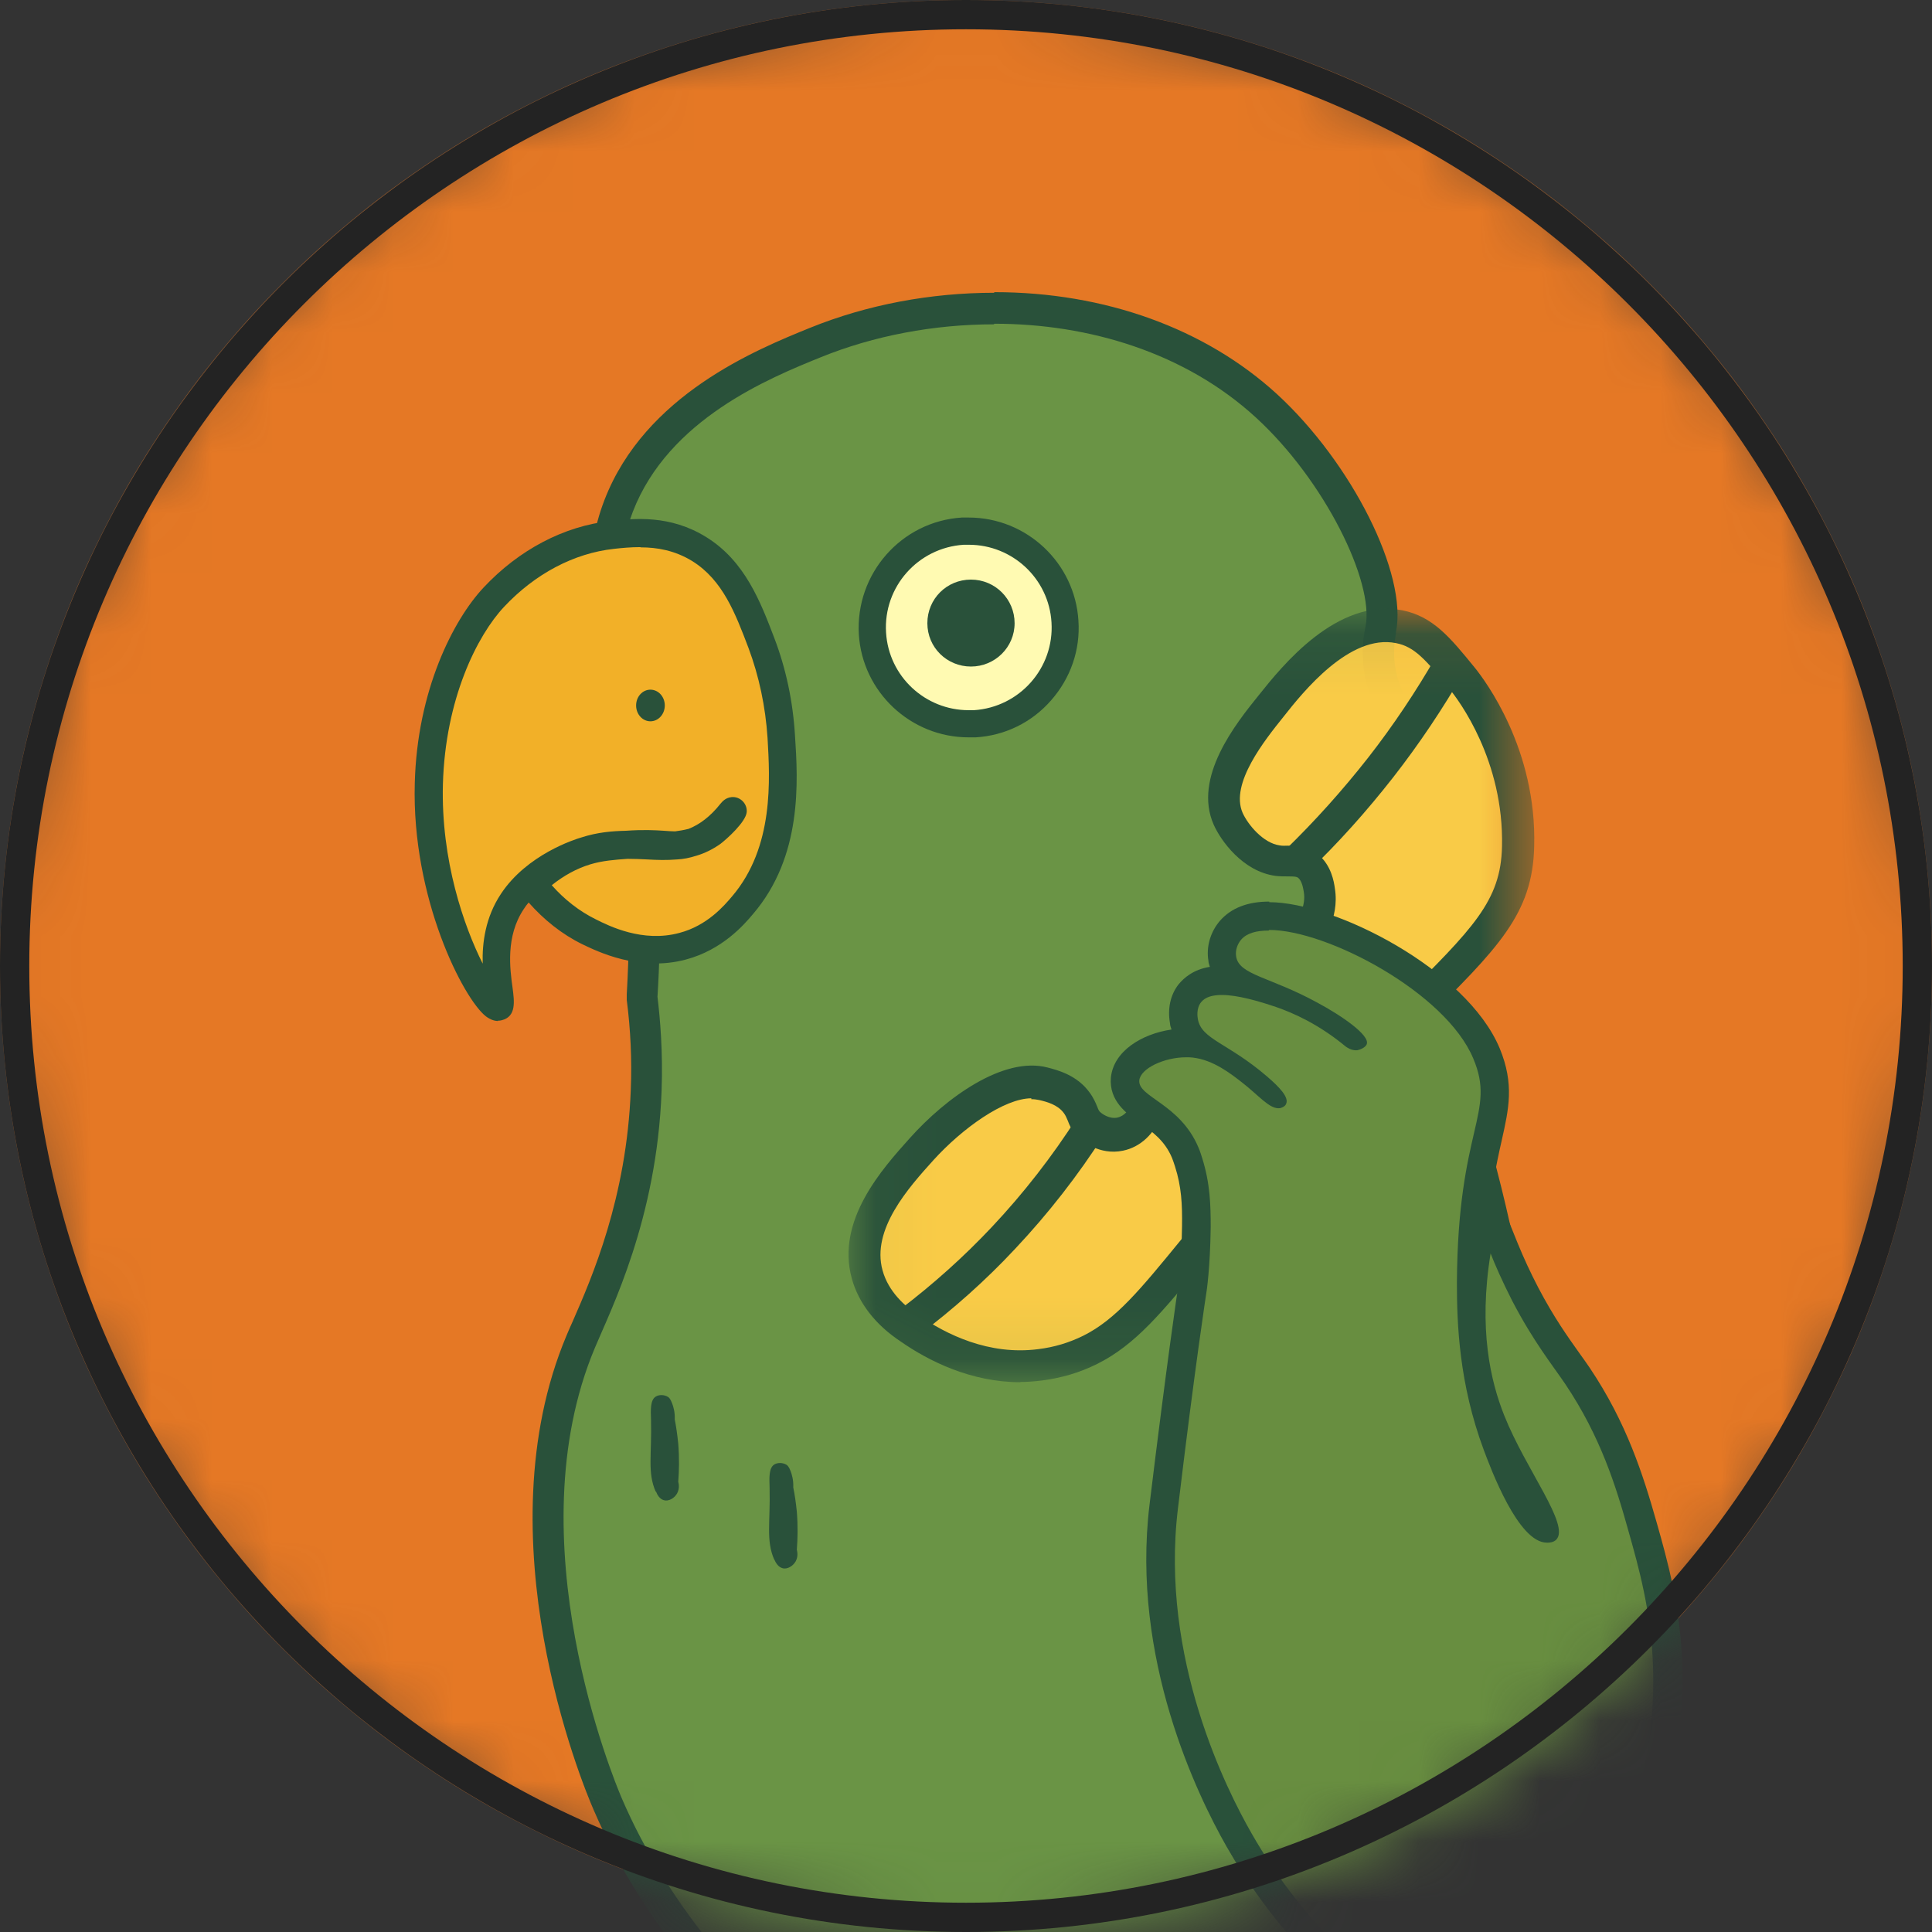 <svg width="32" height="32" viewBox="0 0 32 32" fill="none" xmlns="http://www.w3.org/2000/svg">
<rect x="0" y="0" width="32" height="32" fill="#333333" stroke="none"/>
<mask id="mask0_1714_4056" style="mask-type:luminance" maskUnits="userSpaceOnUse" x="0" y="0" width="32" height="32">
<path d="M16 0C24.839 0 32 7.161 32 16C32 24.839 24.839 32 16 32C7.161 32 0 24.839 0 16C0 7.161 7.166 0 16 0Z" fill="white"/>
</mask>
<g mask="url(#mask0_1714_4056)">
<path d="M16 32C24.834 32 32 24.839 32 16C32 7.161 24.839 0 16 0C7.161 0 0 7.161 0 16C0 24.839 7.166 32 16 32Z" fill="#E57825"/>
<path d="M15.37 37.847C15.011 37.847 14.715 37.702 14.56 37.624C14.114 37.406 13.736 37.052 13.43 36.577C11.947 34.274 11.641 32.398 12.562 31.292C13.324 30.376 14.642 30.328 15.137 30.313C15.224 30.313 15.336 30.303 15.462 30.303C16.528 30.303 17.314 30.594 17.804 31.166C18.701 32.214 18.235 33.775 17.862 35.031C17.784 35.331 17.362 36.412 16.524 37.285C16.3 37.518 16.019 37.765 15.598 37.833C15.525 37.847 15.452 37.852 15.379 37.852L15.37 37.847Z" fill="#6A9445"/>
<path d="M15.457 30.555C16.058 30.555 17.018 30.642 17.605 31.326C18.41 32.267 17.978 33.711 17.605 34.948C17.605 34.948 17.251 36.131 16.32 37.1C16.121 37.309 15.879 37.513 15.539 37.571C15.476 37.58 15.418 37.585 15.36 37.585C15.069 37.585 14.827 37.469 14.662 37.391C14.124 37.125 13.803 36.698 13.634 36.436C13.285 35.893 11.442 33.023 12.747 31.452C13.435 30.623 14.647 30.579 15.132 30.565C15.219 30.565 15.326 30.555 15.452 30.555H15.457ZM15.457 30.041C15.326 30.041 15.214 30.041 15.117 30.051C14.589 30.07 13.193 30.114 12.354 31.122C11.355 32.325 11.661 34.308 13.207 36.712C13.537 37.231 13.954 37.614 14.444 37.852C14.623 37.939 14.948 38.099 15.365 38.099C15.452 38.099 15.539 38.09 15.627 38.08C16.121 37.997 16.456 37.706 16.693 37.459C17.692 36.417 18.08 35.151 18.099 35.103C18.492 33.789 18.977 32.155 17.993 31.001C17.454 30.371 16.601 30.051 15.457 30.051V30.041Z" fill="#29513A"/>
<path d="M28.65 42.478C28.068 42.478 26.352 40.965 26.279 40.902C25.392 40.121 24.916 39.51 24.529 39.021C24.155 38.541 23.855 38.163 23.321 37.804C22.327 37.13 21.353 37.076 20.407 37.028C20.17 37.013 19.937 37.004 19.714 36.984C15.796 36.626 11.651 33.571 10.07 29.881C9.881 29.44 8.262 25.474 9.624 22.226C9.653 22.158 9.687 22.075 9.726 21.988C10.046 21.261 10.638 19.908 10.71 18.061C10.73 17.556 10.71 17.038 10.642 16.538V16.49C10.686 15.821 10.691 15.132 10.667 14.453C10.613 12.921 10.415 11.884 10.255 11.05C10.056 10.012 9.91 9.265 10.255 8.378C10.89 6.735 12.664 6.017 13.518 5.673C14.429 5.304 15.452 5.11 16.475 5.11C18.24 5.11 19.84 5.687 20.979 6.73C22.143 7.796 23.05 9.561 22.875 10.429C22.856 10.521 22.807 10.754 22.846 11.055C22.885 11.345 22.996 11.632 23.185 11.903L23.665 12.606L22.497 12.136C22.676 12.723 22.807 13.319 22.895 13.905C22.948 14.274 22.967 14.521 22.991 14.739C23.016 15.04 23.035 15.258 23.137 15.641C23.181 15.816 23.234 15.966 23.287 16.116L23.36 16.31C23.53 16.747 23.627 17.009 23.874 17.479C24.446 18.589 24.955 21.198 25.018 21.581C26.798 31.51 30.41 36.626 30.56 36.834C31.253 37.789 32.019 38.676 32.635 39.389C33.789 40.722 34.366 41.392 34.017 41.823C33.92 41.939 33.77 42.002 33.566 42.002C32.989 42.002 32.014 41.493 31.821 41.392C31.268 41.096 30.885 40.781 29.949 39.801L29.959 39.811C31.292 41.518 31.569 41.872 31.331 42.172C31.248 42.279 31.122 42.327 30.948 42.327C30.458 42.327 29.513 41.881 28.8 41.309C28.601 41.154 28.461 41.018 28.315 40.853C29.009 41.91 29.105 42.172 28.897 42.386C28.853 42.429 28.776 42.483 28.645 42.483V42.473L28.65 42.478Z" fill="#6A9445"/>
<path d="M16.47 5.362C18.041 5.362 19.631 5.843 20.8 6.914C21.939 7.956 22.764 9.639 22.618 10.376C22.604 10.444 22.541 10.72 22.589 11.084C22.647 11.515 22.831 11.84 22.972 12.044C22.676 11.927 22.376 11.806 22.08 11.685C22.405 12.616 22.56 13.396 22.638 13.94C22.768 14.822 22.701 15.021 22.88 15.704C22.933 15.903 22.987 16.063 23.04 16.204C23.258 16.761 23.355 17.038 23.636 17.59C24.247 18.778 24.756 21.624 24.756 21.624C26.575 31.767 30.342 36.984 30.342 36.984C32.068 39.375 34.172 41.212 33.809 41.658C33.76 41.721 33.668 41.745 33.556 41.745C33.115 41.745 32.301 41.362 31.932 41.164C31.297 40.819 30.875 40.436 29.508 38.967C28.49 37.876 27.908 37.169 27.821 37.169H27.816C27.767 37.203 28.131 37.75 28.33 38.051C28.892 38.895 29.343 39.452 29.745 39.971C30.735 41.236 31.234 41.872 31.118 42.017C31.088 42.056 31.026 42.075 30.938 42.075C30.546 42.075 29.658 41.682 28.95 41.115C28.364 40.645 28.296 40.373 26.89 38.798C26.196 38.017 26.09 37.954 26.07 37.954C26.022 37.988 26.56 38.706 27.258 39.753C28.301 41.314 28.834 42.09 28.708 42.211C28.693 42.225 28.669 42.235 28.64 42.235C28.325 42.235 27.253 41.44 26.439 40.722C24.708 39.185 24.591 38.366 23.457 37.6C22.148 36.708 20.878 36.844 19.729 36.737C15.918 36.383 11.83 33.358 10.298 29.784C10.167 29.479 8.519 25.503 9.852 22.327C10.119 21.687 10.88 20.194 10.958 18.07C10.982 17.416 10.933 16.868 10.89 16.509C10.919 16.049 10.948 15.331 10.914 14.449C10.793 10.963 9.915 9.949 10.482 8.475C11.074 6.943 12.737 6.264 13.6 5.915C14.473 5.561 15.467 5.372 16.461 5.372M16.47 4.849C15.413 4.849 14.361 5.047 13.416 5.43C12.533 5.789 10.686 6.536 10.012 8.281C9.644 9.236 9.794 10.012 9.998 11.093C10.158 11.918 10.356 12.945 10.405 14.458C10.429 15.127 10.419 15.806 10.381 16.47V16.562C10.444 17.052 10.468 17.552 10.448 18.046C10.381 19.845 9.799 21.169 9.488 21.881C9.445 21.973 9.411 22.056 9.382 22.124C7.976 25.469 9.634 29.527 9.833 29.978C11.452 33.75 15.685 36.868 19.69 37.236C19.922 37.256 20.165 37.27 20.393 37.285C21.343 37.333 22.24 37.377 23.176 38.017C23.675 38.356 23.947 38.706 24.325 39.181C24.718 39.68 25.202 40.301 26.104 41.096C26.541 41.484 28.01 42.735 28.645 42.735C28.814 42.735 28.965 42.672 29.076 42.56C29.265 42.371 29.275 42.143 29.202 41.91C29.842 42.313 30.521 42.58 30.943 42.58C31.258 42.58 31.433 42.439 31.525 42.322C31.724 42.066 31.661 41.779 31.525 41.513C31.578 41.542 31.631 41.576 31.69 41.605C31.971 41.755 32.936 42.25 33.556 42.25C33.906 42.25 34.099 42.099 34.206 41.973C34.696 41.372 34.07 40.65 32.824 39.21C32.209 38.502 31.447 37.62 30.764 36.674C30.73 36.621 27.04 31.413 25.265 21.527H25.261C25.178 21.013 24.684 18.487 24.097 17.353C23.859 16.897 23.762 16.64 23.598 16.213L23.525 16.02C23.471 15.884 23.428 15.738 23.384 15.573C23.287 15.21 23.273 15.011 23.248 14.71C23.229 14.502 23.205 14.235 23.151 13.857C23.088 13.425 23.001 12.989 22.885 12.558L24.359 13.149L23.399 11.748C23.239 11.51 23.137 11.263 23.103 11.011C23.069 10.759 23.113 10.555 23.122 10.487V10.468C23.316 9.508 22.39 7.666 21.149 6.526C19.961 5.44 18.298 4.839 16.47 4.839H16.465L16.47 4.849Z" fill="#29513A"/>
<path d="M15.995 11.995C15.156 11.995 14.453 11.336 14.405 10.497C14.351 9.619 15.021 8.858 15.898 8.8C15.932 8.8 15.966 8.8 16 8.8C16.839 8.8 17.542 9.459 17.59 10.298C17.614 10.725 17.479 11.132 17.193 11.457C16.912 11.777 16.524 11.971 16.097 11.995C16.063 11.995 16.029 11.995 15.995 11.995Z" fill="#FFFAB2"/>
<path d="M16.082 11.04C16.48 11.04 16.805 10.72 16.805 10.322C16.805 9.925 16.485 9.6 16.082 9.6C15.68 9.6 15.36 9.92 15.36 10.322C15.36 10.725 15.685 11.04 16.082 11.04Z" fill="#29513A"/>
<path d="M16.048 9.023C16.766 9.023 17.372 9.581 17.416 10.308C17.464 11.064 16.887 11.714 16.131 11.763C16.102 11.763 16.073 11.763 16.044 11.763C15.326 11.763 14.72 11.205 14.676 10.478C14.628 9.721 15.205 9.072 15.961 9.023C15.99 9.023 16.019 9.023 16.048 9.023ZM16.048 8.572C16.01 8.572 15.971 8.572 15.932 8.572C14.928 8.635 14.167 9.503 14.225 10.507C14.284 11.462 15.084 12.213 16.044 12.213C16.082 12.213 16.121 12.213 16.16 12.213C16.645 12.184 17.091 11.966 17.411 11.598C17.731 11.234 17.896 10.764 17.862 10.279C17.804 9.324 17.004 8.572 16.044 8.572H16.048Z" fill="#29513A"/>
<mask id="mask1_1714_4056" style="mask-type:luminance" maskUnits="userSpaceOnUse" x="14" y="10" width="12" height="13">
<path d="M25.416 10.094H14.056V22.894H25.416V10.094Z" fill="white"/>
</mask>
<g mask="url(#mask1_1714_4056)">
<path d="M15.064 22.008C15.428 22.26 16.238 22.74 17.227 22.613C17.488 22.58 17.765 22.512 18.056 22.361C19.001 21.891 19.53 20.82 21.459 18.73C24.082 15.889 25.101 15.452 25.139 14.022C25.178 12.568 24.436 11.515 24.213 11.239C23.825 10.759 23.588 10.463 23.171 10.381C22.25 10.197 21.406 11.249 21.052 11.69C20.693 12.136 20.058 12.926 20.339 13.561C20.441 13.789 20.752 14.197 21.159 14.255C21.353 14.279 21.518 14.221 21.668 14.347C21.808 14.463 21.838 14.657 21.852 14.744C21.886 14.967 21.823 15.147 21.789 15.229C20.863 16.262 19.927 17.3 19.001 18.332C18.943 18.565 18.768 18.74 18.555 18.788C18.288 18.841 18.085 18.667 18.065 18.648C17.93 18.526 17.949 18.415 17.833 18.26C17.678 18.051 17.435 17.988 17.285 17.944C16.679 17.784 15.801 18.434 15.268 19.026C14.817 19.525 14.133 20.281 14.361 21.106C14.487 21.566 14.846 21.852 15.064 21.998H15.055L15.064 22.008Z" fill="#F9CB47"/>
<path d="M16.902 22.894C16.078 22.894 15.379 22.54 14.919 22.22C14.502 21.944 14.221 21.585 14.109 21.178C13.842 20.213 14.613 19.36 15.074 18.846C15.665 18.186 16.621 17.488 17.353 17.682C17.523 17.726 17.838 17.808 18.046 18.094C18.114 18.186 18.148 18.269 18.172 18.327C18.196 18.39 18.206 18.41 18.24 18.434C18.24 18.434 18.366 18.54 18.507 18.511C18.618 18.487 18.715 18.385 18.749 18.25L18.764 18.186L21.566 15.069C21.59 14.991 21.615 14.889 21.595 14.773C21.585 14.715 21.566 14.594 21.503 14.54C21.479 14.521 21.45 14.516 21.338 14.516C21.27 14.516 21.198 14.516 21.125 14.507C20.582 14.434 20.218 13.92 20.102 13.658C19.758 12.877 20.465 11.99 20.849 11.515C21.236 11.03 22.143 9.896 23.229 10.109C23.738 10.211 24.024 10.565 24.427 11.059C24.596 11.268 25.455 12.407 25.411 14.017C25.387 15.137 24.815 15.704 23.559 16.945C23.055 17.45 22.424 18.07 21.658 18.899C20.926 19.689 20.393 20.339 19.966 20.863C19.244 21.74 18.812 22.269 18.177 22.589C17.886 22.734 17.59 22.822 17.261 22.865C17.139 22.88 17.018 22.89 16.897 22.89L16.902 22.894ZM17.086 18.191C16.63 18.191 15.937 18.691 15.462 19.214C15.05 19.67 14.429 20.363 14.618 21.042C14.715 21.396 14.992 21.639 15.21 21.784H15.215C15.665 22.099 16.378 22.453 17.198 22.346C17.464 22.313 17.707 22.24 17.944 22.123C18.478 21.857 18.885 21.362 19.559 20.538C19.99 20.009 20.529 19.355 21.27 18.55C22.041 17.716 22.676 17.086 23.186 16.582C24.402 15.374 24.858 14.924 24.878 14.022C24.912 12.596 24.16 11.597 24.01 11.413C23.617 10.928 23.428 10.71 23.122 10.652C22.356 10.497 21.585 11.457 21.261 11.869C20.95 12.257 20.369 12.979 20.582 13.464C20.669 13.658 20.921 13.963 21.193 14.002C21.241 14.012 21.29 14.007 21.328 14.007C21.464 14.007 21.653 14.007 21.833 14.153C22.051 14.332 22.095 14.608 22.109 14.71C22.153 14.977 22.09 15.2 22.032 15.34L22.012 15.384L19.229 18.477C19.127 18.773 18.89 19.001 18.599 19.059C18.206 19.142 17.91 18.885 17.881 18.856C17.76 18.749 17.712 18.633 17.683 18.555C17.663 18.506 17.648 18.473 17.619 18.434C17.518 18.298 17.343 18.25 17.212 18.22C17.169 18.211 17.13 18.206 17.081 18.206V18.196L17.086 18.191Z" fill="#29513A"/>
<path d="M15.224 22.114L14.909 21.687C15.452 21.275 15.966 20.815 16.431 20.32C16.955 19.763 17.43 19.152 17.842 18.507L18.288 18.793C17.857 19.467 17.362 20.102 16.814 20.684C16.33 21.203 15.791 21.683 15.219 22.114H15.224Z" fill="#29513A"/>
<path d="M21.653 14.458L21.29 14.075C21.779 13.6 22.24 13.086 22.662 12.548C23.079 12.014 23.457 11.447 23.791 10.865L24.247 11.132C23.898 11.738 23.505 12.325 23.074 12.877C22.637 13.435 22.162 13.968 21.648 14.458H21.653Z" fill="#29513A"/>
</g>
<path d="M23.365 33.551C22.167 32.718 21.212 31.675 20.524 30.468C20.053 29.634 18.977 27.433 19.278 24.95C19.559 22.628 19.753 21.353 19.753 21.338C19.753 21.338 19.806 20.965 19.816 20.31C19.816 19.922 19.801 19.612 19.69 19.244C19.67 19.185 19.661 19.142 19.631 19.084C19.486 18.735 19.224 18.55 19.016 18.4C18.817 18.259 18.613 18.114 18.633 17.862C18.667 17.503 19.186 17.261 19.646 17.261C19.695 17.261 19.743 17.261 19.787 17.27C19.796 17.27 19.806 17.27 19.816 17.275C19.709 17.178 19.636 17.062 19.612 16.902C19.583 16.722 19.612 16.562 19.709 16.441C19.816 16.3 19.995 16.228 20.238 16.228C20.325 16.228 20.422 16.238 20.529 16.257C20.378 16.165 20.276 16.048 20.247 15.869C20.223 15.709 20.276 15.525 20.388 15.394C20.524 15.239 20.737 15.161 21.023 15.161C22.022 15.161 24.116 16.223 24.621 17.435C24.844 17.964 24.761 18.303 24.645 18.817C24.533 19.311 24.378 19.985 24.373 21.241C24.373 21.377 24.373 21.522 24.378 21.677C24.378 21.362 24.407 21.042 24.465 20.708L24.601 19.869L24.916 20.654C25.018 20.911 25.139 21.168 25.265 21.421C25.527 21.92 25.765 22.259 25.959 22.531C26.022 22.618 26.08 22.696 26.128 22.773C26.72 23.651 26.987 24.49 27.205 25.275C27.375 25.876 27.583 26.623 27.617 27.564C27.666 28.844 27.37 30.124 26.749 31.36L26.381 32.092L26.24 30.608C26.187 30.725 26.133 30.841 26.075 30.957C25.532 32.005 24.684 32.902 23.622 33.551L23.491 33.629L23.365 33.542V33.551ZM24.538 23.035C24.601 23.321 24.689 23.622 24.805 23.937C25.202 24.999 25.479 25.241 25.585 25.294C25.537 25.13 25.358 24.805 25.222 24.558C25.047 24.242 24.849 23.888 24.708 23.53C24.645 23.37 24.591 23.205 24.543 23.035H24.538Z" fill="#688E40"/>
<path d="M21.023 15.403C21.983 15.403 23.947 16.441 24.402 17.532C24.785 18.439 24.145 18.671 24.131 21.246C24.131 21.925 24.165 22.914 24.577 24.019C24.689 24.315 25.144 25.551 25.619 25.551H25.639C25.668 25.551 25.731 25.546 25.775 25.503C26.012 25.265 25.275 24.349 24.916 23.447C24.689 22.88 24.485 22.012 24.689 20.761C24.761 20.945 24.882 21.222 25.047 21.546C25.401 22.225 25.712 22.608 25.925 22.923C26.512 23.796 26.768 24.625 26.972 25.357C27.142 25.959 27.346 26.681 27.379 27.588C27.433 29.071 27.006 30.342 26.536 31.268L26.366 29.512C26.269 29.91 26.114 30.375 25.862 30.865C25.159 32.223 24.102 32.994 23.496 33.367C21.959 32.291 21.135 31.079 20.727 30.361C20.325 29.658 19.21 27.471 19.51 24.989C19.791 22.637 19.985 21.386 19.985 21.386C19.985 21.386 20.044 21.008 20.053 20.325C20.053 19.961 20.044 19.602 19.913 19.185C19.893 19.122 19.879 19.074 19.85 19.006C19.544 18.279 18.846 18.172 18.87 17.895C18.89 17.697 19.282 17.512 19.646 17.512C19.685 17.512 19.724 17.512 19.758 17.517C20.097 17.556 20.388 17.784 20.591 17.944C20.839 18.138 21.018 18.356 21.173 18.356C21.193 18.356 21.207 18.356 21.227 18.346C21.241 18.342 21.29 18.322 21.304 18.279C21.348 18.172 21.193 18.007 20.984 17.828C20.335 17.27 19.898 17.217 19.84 16.877C19.835 16.848 19.811 16.703 19.893 16.601C19.961 16.514 20.082 16.48 20.238 16.48C20.499 16.48 20.849 16.582 21.135 16.679C21.416 16.776 21.838 16.96 22.288 17.333C22.308 17.348 22.376 17.396 22.458 17.396C22.473 17.396 22.487 17.396 22.497 17.391C22.555 17.377 22.623 17.338 22.638 17.294C22.691 17.144 22.216 16.819 21.818 16.606C21.038 16.179 20.524 16.15 20.475 15.845C20.456 15.738 20.499 15.631 20.558 15.563C20.65 15.457 20.805 15.413 21.013 15.413M21.023 14.933C20.664 14.933 20.393 15.04 20.209 15.248C20.049 15.432 19.976 15.68 20.015 15.912C20.015 15.946 20.029 15.98 20.039 16.014C19.767 16.058 19.612 16.194 19.52 16.305C19.384 16.48 19.336 16.708 19.379 16.95C19.379 16.984 19.394 17.018 19.404 17.052C18.909 17.125 18.444 17.411 18.4 17.847C18.366 18.235 18.662 18.448 18.88 18.599C19.084 18.744 19.292 18.89 19.413 19.18C19.433 19.229 19.442 19.263 19.462 19.321C19.569 19.655 19.583 19.946 19.578 20.31C19.569 20.945 19.515 21.304 19.515 21.304C19.506 21.357 19.321 22.608 19.04 24.921C18.73 27.471 19.83 29.731 20.315 30.584C21.023 31.825 22.002 32.887 23.224 33.745L23.481 33.925L23.748 33.765C24.722 33.168 25.522 32.373 26.085 31.442L26.23 32.945L26.967 31.481C27.607 30.206 27.908 28.892 27.864 27.568C27.83 26.603 27.617 25.842 27.442 25.226C27.215 24.426 26.943 23.568 26.332 22.657C26.279 22.579 26.221 22.497 26.158 22.41C25.968 22.143 25.736 21.818 25.479 21.328C25.353 21.086 25.236 20.834 25.135 20.586L24.732 19.588C24.781 19.306 24.829 19.083 24.873 18.89C24.989 18.371 25.086 17.959 24.839 17.362C24.291 16.053 22.104 14.943 21.023 14.943V14.933Z" fill="#29513A"/>
<path d="M12.606 10.647C12.383 10.061 12.15 9.45 11.578 9.096C11.05 8.766 10.507 8.824 10.138 8.868C9.057 8.984 8.364 9.702 8.179 9.896C7.661 10.449 7.137 11.578 7.103 12.984C7.05 15.05 8.078 16.732 8.262 16.684C8.398 16.645 7.981 15.714 8.49 14.934C8.887 14.332 9.653 14.104 9.697 14.095C9.934 14.027 10.148 14.007 10.376 13.993C11.011 13.944 11.151 14.066 11.481 13.944C11.893 13.789 12.126 13.426 12.131 13.43C12.131 13.435 12 13.634 11.787 13.784C11.176 14.226 10.545 13.823 9.697 14.095C9.474 14.163 9.154 14.308 8.805 14.633C8.965 14.851 9.27 15.195 9.755 15.438C9.973 15.544 10.604 15.864 11.302 15.675C11.82 15.535 12.131 15.181 12.291 14.992C13.052 14.1 12.979 12.907 12.931 12.204C12.887 11.53 12.737 11.006 12.601 10.652L12.606 10.647Z" fill="#F2B028"/>
<path d="M8.252 16.911C8.194 16.911 8.126 16.892 8.048 16.834C7.675 16.543 6.817 14.875 6.87 12.974C6.909 11.432 7.51 10.264 8.01 9.731C8.596 9.105 9.343 8.713 10.109 8.63C10.507 8.586 11.098 8.523 11.699 8.897C12.339 9.294 12.596 9.968 12.824 10.565C13.018 11.074 13.134 11.617 13.168 12.189C13.217 12.935 13.294 14.182 12.47 15.142C12.32 15.321 11.961 15.733 11.36 15.893C10.579 16.102 9.881 15.752 9.648 15.641C9.309 15.476 9.008 15.234 8.756 14.948C8.727 14.982 8.698 15.02 8.674 15.059C8.373 15.51 8.446 16.048 8.49 16.363C8.519 16.587 8.553 16.834 8.315 16.897C8.296 16.902 8.272 16.907 8.242 16.907L8.252 16.911ZM10.604 9.062C10.448 9.062 10.298 9.076 10.167 9.091C9.508 9.163 8.863 9.503 8.349 10.051C7.903 10.526 7.375 11.578 7.336 12.989C7.302 14.249 7.685 15.345 7.995 15.961C7.985 15.617 8.039 15.195 8.296 14.807C8.727 14.152 9.527 13.9 9.629 13.871C9.896 13.784 10.143 13.765 10.366 13.76C10.652 13.74 10.851 13.75 10.996 13.76C11.069 13.765 11.127 13.77 11.181 13.77C11.253 13.76 11.321 13.75 11.394 13.731H11.399C11.588 13.658 11.767 13.522 11.932 13.314C11.961 13.28 12.014 13.212 12.121 13.202C12.189 13.197 12.252 13.222 12.301 13.27C12.349 13.319 12.373 13.382 12.368 13.45C12.354 13.614 12.039 13.896 11.932 13.978C11.801 14.07 11.67 14.133 11.539 14.172C11.418 14.211 11.316 14.23 11.214 14.235C11.045 14.249 10.885 14.245 10.72 14.235C10.613 14.23 10.507 14.225 10.395 14.225C10.187 14.24 9.983 14.254 9.775 14.317C9.552 14.385 9.338 14.502 9.139 14.662C9.348 14.899 9.595 15.093 9.872 15.229C10.085 15.335 10.642 15.617 11.253 15.452C11.714 15.331 11.995 15.001 12.126 14.846C12.824 14.027 12.752 12.902 12.713 12.223C12.679 11.704 12.572 11.2 12.398 10.734C12.179 10.157 11.971 9.609 11.467 9.294C11.176 9.115 10.88 9.066 10.613 9.066L10.604 9.062Z" fill="#29513A"/>
<path d="M10.773 11.947C10.904 11.947 11.011 11.83 11.011 11.685C11.011 11.539 10.904 11.423 10.773 11.423C10.642 11.423 10.536 11.539 10.536 11.685C10.536 11.83 10.642 11.947 10.773 11.947Z" fill="#29513A"/>
<path d="M12.824 25.833C12.684 25.513 12.761 25.217 12.747 24.645C12.742 24.48 12.732 24.316 12.824 24.257C12.878 24.223 12.965 24.223 13.028 24.262C13.042 24.272 13.067 24.291 13.096 24.369C13.115 24.422 13.144 24.509 13.139 24.636C13.164 24.757 13.183 24.892 13.198 25.038C13.217 25.276 13.212 25.489 13.198 25.668C13.202 25.688 13.227 25.775 13.178 25.862C13.134 25.94 13.037 25.998 12.96 25.974C12.887 25.954 12.848 25.881 12.824 25.828V25.833Z" fill="#29513A"/>
<path d="M10.861 24.708C10.72 24.388 10.798 24.092 10.783 23.52C10.778 23.355 10.768 23.19 10.861 23.132C10.914 23.098 11.001 23.098 11.064 23.137C11.079 23.146 11.103 23.166 11.132 23.243C11.152 23.297 11.181 23.384 11.176 23.51C11.2 23.631 11.219 23.767 11.234 23.912C11.253 24.15 11.248 24.363 11.234 24.543C11.239 24.562 11.263 24.649 11.214 24.737C11.171 24.814 11.074 24.872 10.996 24.848C10.924 24.829 10.885 24.756 10.865 24.703L10.861 24.708Z" fill="#29513A"/>
<path d="M30.23 18.08C30.279 18.08 30.322 18.066 30.322 18.051C30.322 18.037 30.284 18.022 30.23 18.022C30.177 18.022 30.138 18.037 30.138 18.051C30.138 18.066 30.177 18.08 30.23 18.08Z" fill="#E57825"/>
</g>
<path d="M16 32C7.176 32 0 24.824 0 16C0 7.176 7.181 0 16 0C24.819 0 32 7.176 32 16C32 24.824 24.824 32 16 32ZM16 0.485C7.447 0.485 0.485 7.442 0.485 16C0.485 24.558 7.447 31.515 16 31.515C24.553 31.515 31.515 24.553 31.515 16C31.515 7.447 24.558 0.485 16 0.485Z" fill="#232323"/>
</svg>
